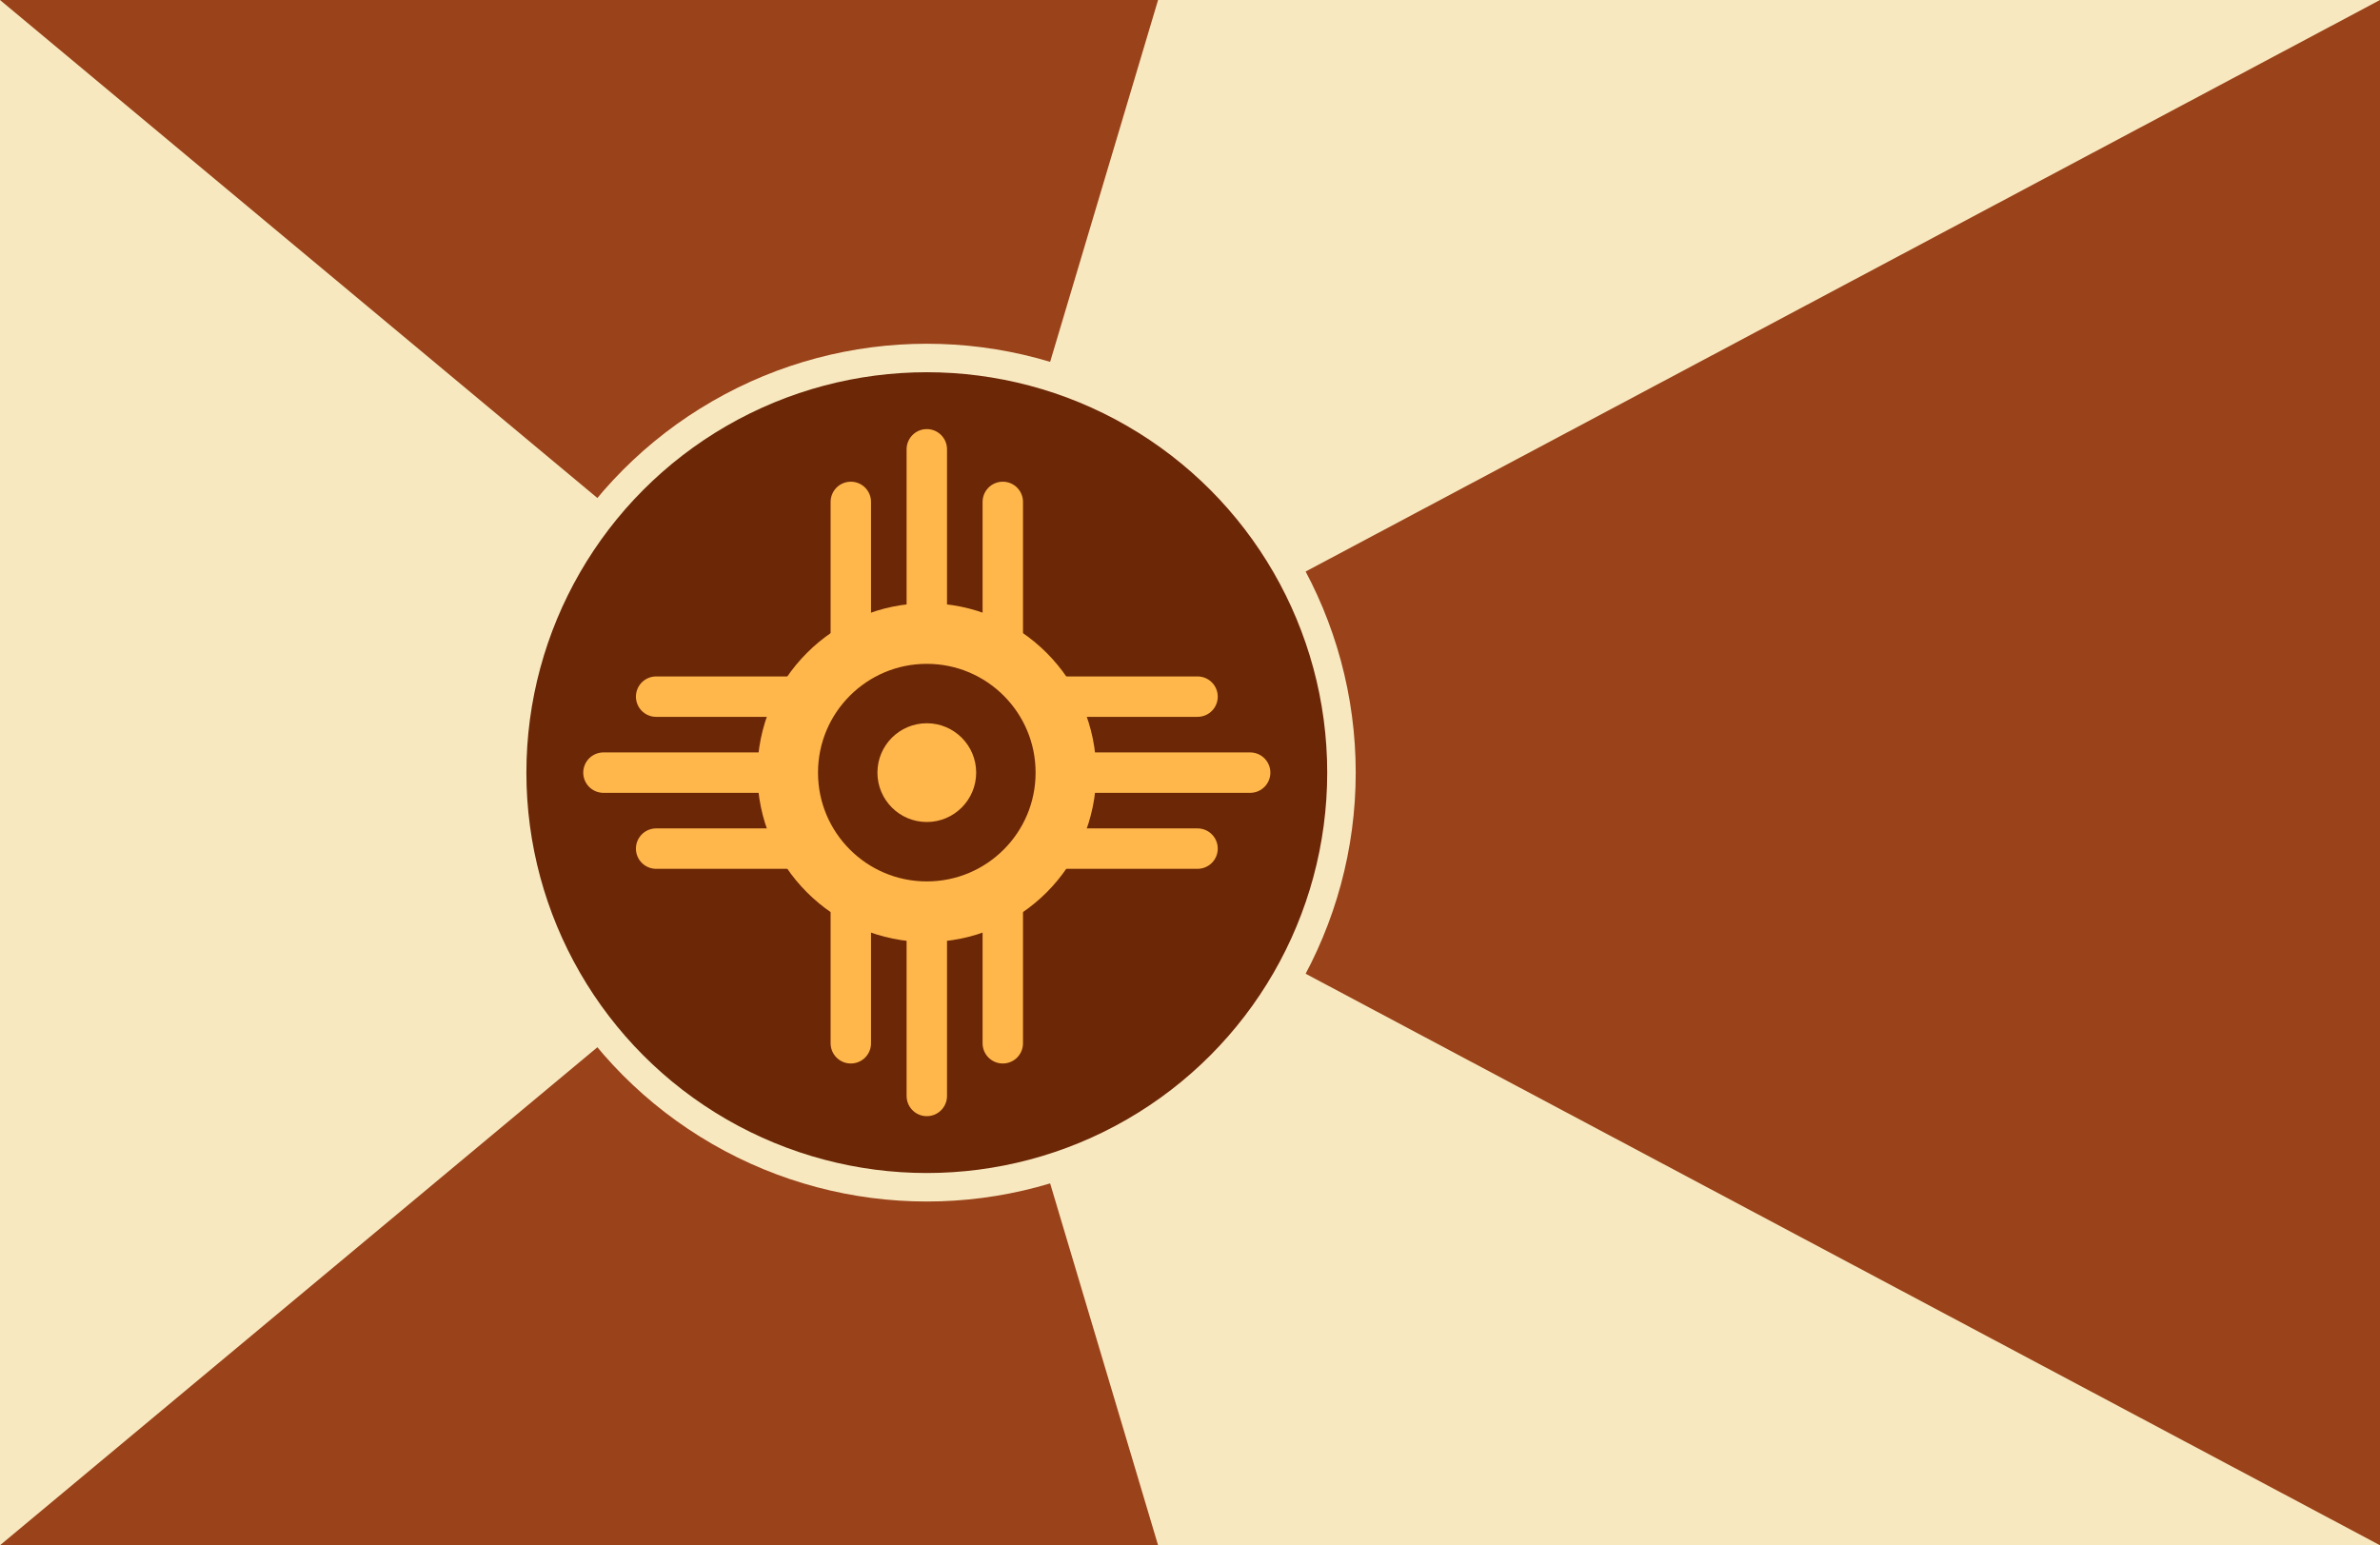 <?xml version="1.0" encoding="UTF-8"?> <svg xmlns="http://www.w3.org/2000/svg" id="Layer_1" data-name="Layer 1" viewBox="0 0 353.3 229.39"><defs><style>.cls-1{fill:#9a4219;}.cls-2{fill:#f8e8c0;}.cls-3{fill:#6c2706;}.cls-4,.cls-6{fill:none;stroke:#ffb74c;stroke-miterlimit:10;}.cls-4{stroke-width:9px;}.cls-5{fill:#ffb74c;}.cls-6{stroke-linecap:round;stroke-width:6px;}</style></defs><rect class="cls-1" width="353.3" height="229.39"></rect><polygon class="cls-2" points="137.7 114.7 171.91 229.4 353.3 229.4 137.7 114.7"></polygon><polygon class="cls-2" points="137.7 114.7 171.91 0 353.3 0 137.7 114.7"></polygon><polygon class="cls-2" points="0 0 137.58 114.7 0 229.4 0 0"></polygon><circle class="cls-2" cx="137.58" cy="114.7" r="63.67"></circle><circle class="cls-3" cx="137.58" cy="114.7" r="59.44"></circle><circle class="cls-4" cx="137.58" cy="114.7" r="20.65"></circle><circle class="cls-5" cx="137.58" cy="114.7" r="7.33"></circle><line class="cls-6" x1="137.58" y1="66.7" x2="137.58" y2="94.05"></line><line class="cls-6" x1="148.86" y1="74.51" x2="148.86" y2="96.05"></line><line class="cls-6" x1="126.3" y1="74.51" x2="126.3" y2="96.05"></line><line class="cls-6" x1="185.58" y1="114.7" x2="158.23" y2="114.7"></line><line class="cls-6" x1="177.77" y1="125.98" x2="156.23" y2="125.98"></line><line class="cls-6" x1="177.77" y1="103.42" x2="156.23" y2="103.42"></line><line class="cls-6" x1="137.58" y1="162.7" x2="137.58" y2="135.35"></line><line class="cls-6" x1="126.3" y1="154.88" x2="126.3" y2="133.35"></line><line class="cls-6" x1="148.86" y1="154.88" x2="148.86" y2="133.35"></line><line class="cls-6" x1="89.58" y1="114.7" x2="116.93" y2="114.7"></line><line class="cls-6" x1="97.4" y1="103.42" x2="118.93" y2="103.42"></line><line class="cls-6" x1="97.4" y1="125.98" x2="118.93" y2="125.98"></line></svg> 